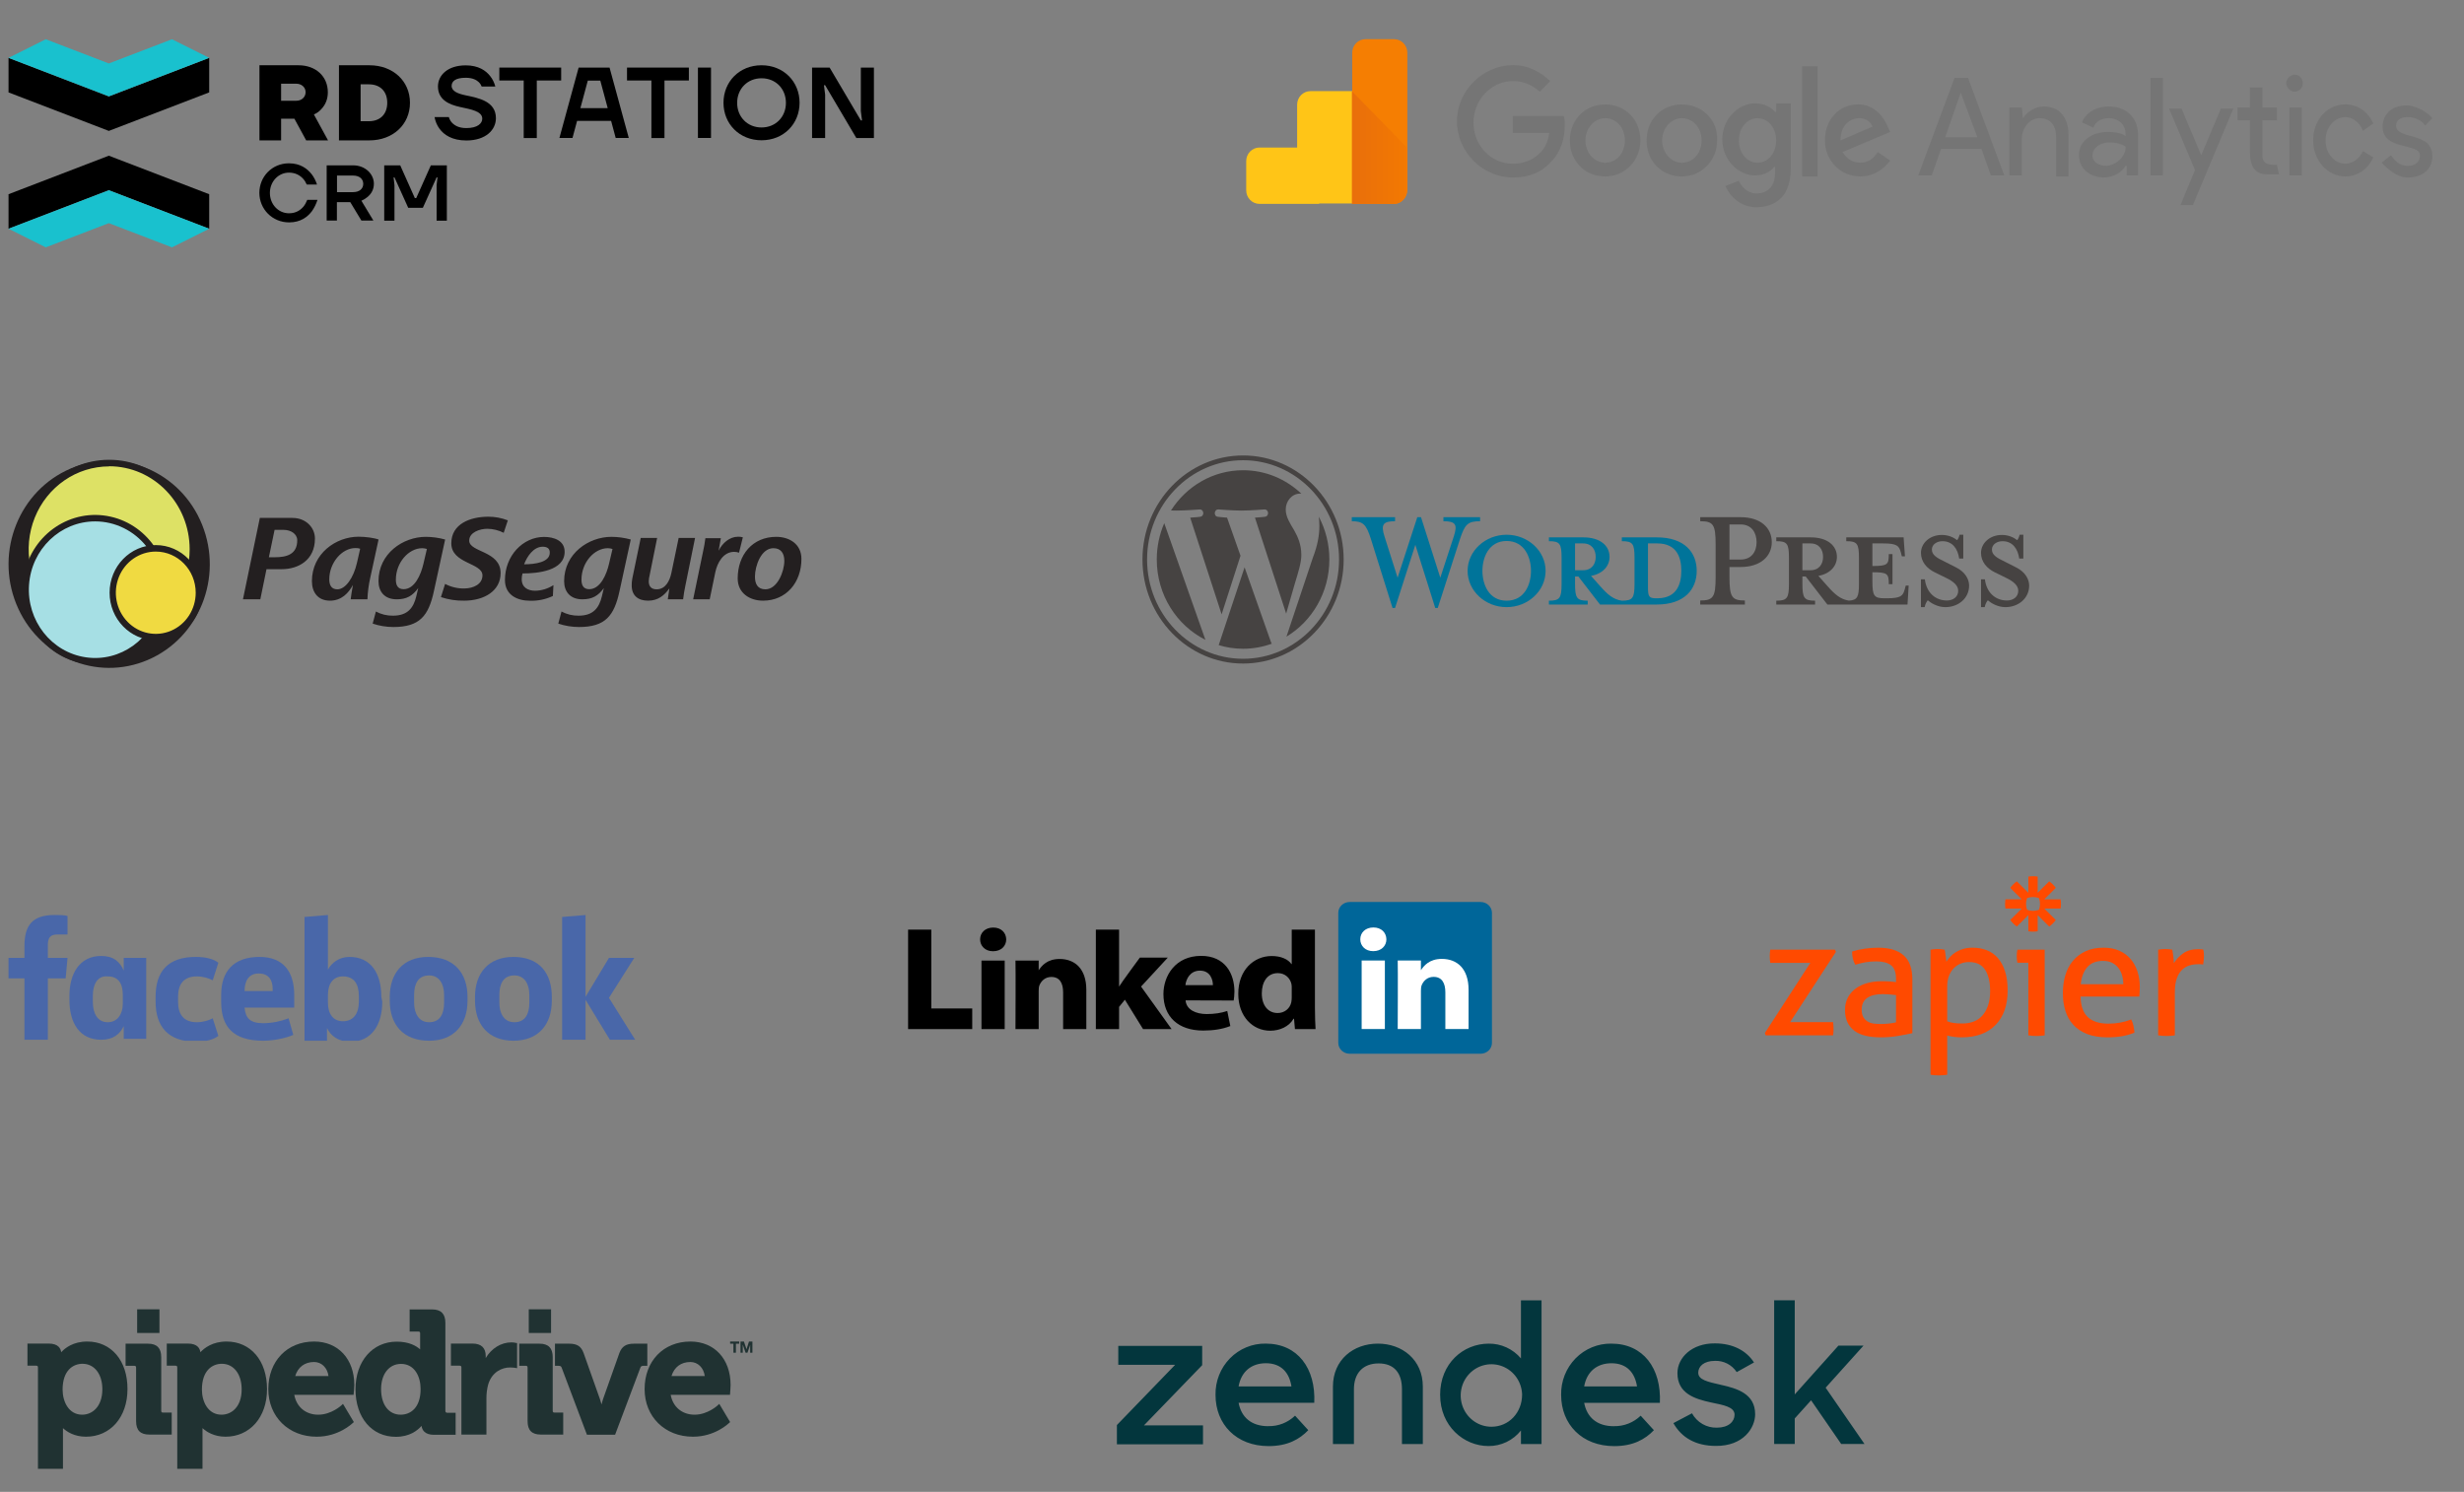 <svg width="578" height="350" viewBox="0 0 578 350" fill="none" xmlns="http://www.w3.org/2000/svg">
<rect x="0" y="0" width="578" height="350" fill="#808080" stroke="none"/>
<path d="M105.278 27.422C105.416 27.919 105.645 28.368 105.988 28.747C106.606 29.409 107.59 30.048 109.397 30.048C112.052 30.048 113.127 28.936 113.127 27.848C113.127 26.098 110.541 25.672 107.933 25.104C105.324 24.537 102.739 23.401 102.739 20.279C102.739 17.653 105.004 15.335 109.26 15.335C112.235 15.335 113.974 16.565 114.958 17.819C115.553 18.552 115.942 19.38 116.193 20.303H112.99C112.853 19.948 112.647 19.593 112.326 19.285C111.8 18.765 110.862 18.245 109.26 18.245C106.834 18.245 105.942 19.073 105.942 20.161C105.942 21.391 107.406 21.982 109.214 22.36C112.28 22.999 116.331 23.756 116.331 27.73C116.331 30.473 113.951 32.957 109.397 32.957C106.011 32.957 104.134 31.609 103.105 30.213C102.51 29.409 102.121 28.487 101.938 27.47H105.278V27.422Z" fill="black"/>
<path d="M117.131 15.856H131.639V18.884H125.918V32.389H122.852V18.884H117.131V15.856Z" fill="black"/>
<path d="M142.554 25.364L140.815 18.907H137.886L136.147 25.364H142.554ZM135.735 15.856H142.989L147.496 32.366H144.43L143.355 28.368H135.369L134.293 32.366H131.227L135.735 15.856Z" fill="black"/>
<path d="M147.084 15.856H161.592V18.884H155.871V32.389H152.805V18.884H147.084V15.856Z" fill="black"/>
<path d="M166.786 15.856H163.72V32.366H166.786V15.856Z" fill="black"/>
<path d="M178.64 29.905C181.958 29.905 184.36 27.422 184.36 24.134C184.36 20.823 181.958 18.363 178.64 18.363C175.322 18.363 172.919 20.846 172.919 24.134C172.919 27.422 175.322 29.905 178.64 29.905ZM178.64 15.312C183.834 15.312 187.564 19.167 187.564 24.11C187.564 29.054 183.834 32.909 178.64 32.909C173.445 32.909 169.715 29.054 169.715 24.11C169.715 19.167 173.445 15.312 178.64 15.312Z" fill="black"/>
<path d="M190.493 15.856H194.612L201.934 28.25H202.209L201.934 26.05V15.856H205V32.389H200.881L193.559 19.995H193.284L193.559 22.195V32.389H190.493V15.856Z" fill="black"/>
<path d="M69.513 23.637H65.943V19.64H69.513C70.749 19.64 71.687 20.492 71.687 21.627C71.687 22.762 70.772 23.637 69.513 23.637ZM73.929 26.712C74.456 26.452 74.959 26.074 75.394 25.577C76.401 24.513 76.904 23.188 76.904 21.651C76.904 17.913 74.067 15.312 70.016 15.312H60.863V32.933H65.943V27.848H69.055L71.824 32.933H76.95L73.632 26.854L73.929 26.712Z" fill="black"/>
<path d="M84.592 28.463V19.782H86.515C89.192 19.782 90.839 21.438 90.839 24.11C90.839 26.783 89.192 28.439 86.515 28.439H84.592V28.463ZM96.171 24.11C96.171 19.001 92.166 15.312 86.652 15.312H79.513V32.933H86.652C92.166 32.933 96.171 29.22 96.171 24.11Z" fill="black"/>
<path d="M90.13 38.789H93.883L97.315 46.478H97.635L101.068 38.789H104.82V51.77H102.418V43.44L102.624 41.613H102.418L99.191 48.756H95.759L92.533 41.613H92.327L92.533 43.44V51.77H90.13V38.789Z" fill="black"/>
<path d="M82.808 38.789C85.737 38.789 87.705 40.877 87.705 43.108C87.705 44.579 86.972 45.576 86.24 46.193C85.805 46.549 85.325 46.858 84.776 47.095L87.59 51.747H84.776L82.167 47.427H79.032V51.747H76.629V38.789H82.808ZM82.808 45.078C84.386 45.078 85.21 44.223 85.21 43.132C85.21 42.04 84.386 41.186 82.808 41.186H79.055V45.078H82.808Z" fill="black"/>
<path d="M67.774 38.314C70.451 38.314 72.053 39.572 73.06 40.806C73.632 41.542 74.067 42.372 74.364 43.298H71.962C71.733 42.776 71.435 42.301 71.069 41.898C70.428 41.209 69.376 40.497 67.797 40.497C65.303 40.497 63.312 42.586 63.312 45.268C63.312 47.95 65.303 50.038 67.797 50.038C69.467 50.038 70.52 49.255 71.183 48.472C71.55 48.021 71.847 47.475 72.076 46.882H74.478C74.158 47.878 73.724 48.756 73.174 49.54C72.168 50.869 70.543 52.174 67.82 52.174C63.861 52.174 60.841 49.041 60.841 45.244C60.841 41.447 63.815 38.314 67.774 38.314Z" fill="black"/>
<path d="M25.527 44.629L49.072 53.666V45.563L25.527 36.527L2 45.563V53.666L25.527 44.629Z" fill="black"/>
<path d="M25.527 44.629L2 53.666L10.733 58.031L25.527 52.35L40.34 58.031L49.072 53.666L25.527 44.629Z" fill="#19C1CE"/>
<path d="M25.527 22.611L2 13.575V21.677L25.527 30.713L49.072 21.677V13.575L25.527 22.611Z" fill="black"/>
<path d="M25.527 22.611L49.072 13.575L40.34 9.209L25.527 14.89L10.733 9.209L2 13.575L25.527 22.611Z" fill="#19C1CE"/>
<path d="M459.949 21.757L463.84 32.198H456.301L459.949 21.757ZM458.49 18.276L449.979 41.148H453.14L455.329 34.933H464.813L467.002 41.148H470.164L461.653 18.276H458.491H458.49ZM504.448 41.148H507.365V18.276H504.448V41.148ZM474.529 27.723C475.502 26.231 477.446 24.988 479.392 24.988C483.283 24.988 485.229 27.723 485.229 31.701V41.396H482.311V32.197C482.311 28.965 480.61 27.724 478.421 27.724C475.989 27.724 474.287 30.21 474.287 32.447V41.148H471.369V25.237H474.287L474.529 27.724L474.529 27.723ZM487.662 36.425C487.662 32.944 490.823 30.956 494.47 30.956C496.659 30.956 498.119 31.453 498.605 31.951V31.453C498.605 28.967 496.659 27.724 494.714 27.724C493.013 27.724 491.553 28.47 491.066 29.961L488.399 28.717C488.886 27.225 490.831 24.987 494.731 24.987C498.38 24.987 501.54 27.225 501.54 31.7V41.147H498.865V38.898H498.623C497.893 40.141 496.191 41.633 493.516 41.633C490.354 41.633 487.679 39.644 487.679 36.412L487.662 36.425ZM498.623 34.424C498.623 34.424 497.407 33.428 494.974 33.428C492.057 33.428 490.84 35.168 490.84 36.411C490.84 38.151 492.541 38.898 494.002 38.898C496.191 38.898 498.622 36.909 498.622 34.424" fill="#757575"/>
<path fill-rule="evenodd" clip-rule="evenodd" d="M511.491 48.107L514.895 39.894L508.816 25.475H511.734L516.354 36.413L520.974 25.475H523.891L514.41 48.107H511.492H511.491ZM554.288 30.706C553.557 28.716 551.856 27.474 550.155 27.474C547.723 27.474 545.535 29.712 545.535 32.943C545.535 36.174 547.724 38.412 550.155 38.412C551.856 38.412 553.559 37.17 554.289 35.429L556.721 36.921C555.505 39.656 553.072 41.395 550.155 41.395C546.021 41.395 542.616 37.665 542.616 32.943C542.616 27.971 546.021 24.49 550.155 24.49C553.072 24.49 555.504 26.23 556.721 28.964L554.289 30.703L554.288 30.706Z" fill="#757575"/>
<path d="M564.745 41.645C568.635 41.645 570.581 39.407 570.581 36.672C570.581 30.706 562.07 32.942 562.07 29.464C562.07 28.221 563.044 27.475 564.745 27.475C566.446 27.475 568.149 28.221 568.879 29.464L570.58 27.725C569.607 26.482 566.932 24.742 564.501 24.742C560.853 24.742 558.909 26.98 558.909 29.714C558.909 35.431 567.663 33.444 567.663 36.427C567.663 37.919 566.689 38.913 564.745 38.913C562.801 38.913 561.827 37.67 560.855 36.427L558.666 38.166C560.125 39.658 562.314 41.647 564.745 41.647V41.645ZM537.023 41.147H539.941V25.237H537.023V41.148V41.147Z" fill="#757575"/>
<path fill-rule="evenodd" clip-rule="evenodd" d="M538.24 17.53C539.455 17.53 540.185 18.526 540.185 19.519C540.185 20.762 539.211 21.507 538.24 21.507C537.268 21.507 536.295 20.512 536.295 19.519C536.295 18.526 537.268 17.53 538.24 17.53ZM534.107 38.663L534.593 40.9H531.676C529.001 40.9 527.785 38.912 527.785 35.928V28.221H524.868V25.238H527.785V20.515H530.703V25.238H534.108V28.221H530.703V36.434C530.703 38.672 532.404 38.672 534.108 38.672L534.107 38.663Z" fill="#757575"/>
<path d="M354.889 27.474V31.204H363.4C363.157 33.193 362.427 34.684 361.455 35.678C360.24 36.92 358.294 38.412 354.889 38.412C349.782 38.412 345.648 34.186 345.648 28.717C345.648 23.496 349.782 19.021 354.889 19.021C357.807 19.021 359.753 20.264 361.222 21.508L363.654 19.021C361.465 17.033 358.79 15.291 354.899 15.291C347.849 15.291 341.768 21.258 341.768 28.468C341.768 35.677 347.838 41.643 354.89 41.643C358.78 41.643 361.699 40.4 363.888 37.913C366.32 35.427 367.049 32.195 367.049 29.46C367.049 28.714 367.049 27.721 366.807 27.222H354.898L354.889 27.474ZM376.531 24.501C371.911 24.501 368.263 27.982 368.263 32.954C368.263 37.926 371.911 41.406 376.531 41.406C381.151 41.406 384.8 37.676 384.8 32.954C384.8 27.982 381.151 24.501 376.531 24.501ZM376.531 38.174C374.099 38.174 371.911 35.936 371.911 32.953C371.911 29.97 374.1 27.732 376.531 27.732C378.962 27.732 381.151 29.721 381.151 32.953C381.151 36.185 378.962 38.174 376.531 38.174ZM416.411 26.24C415.438 25.245 413.98 24.252 411.792 24.252C407.657 24.252 404.01 27.982 404.01 32.705C404.01 37.428 407.658 41.157 411.792 41.157C413.737 41.157 415.44 40.161 416.168 39.168H416.411V40.411C416.411 43.643 414.709 45.383 412.034 45.383C409.845 45.383 408.386 43.644 407.9 42.4L404.739 43.643C405.712 45.881 408.143 48.615 412.034 48.615C416.41 48.615 420.067 46.129 420.067 39.666V24.254H416.663V26.242L416.411 26.24ZM412.277 38.174C409.845 38.174 407.901 35.936 407.901 32.953C407.901 29.97 409.846 27.732 412.277 27.732C414.708 27.732 416.653 29.97 416.653 32.953C416.653 35.936 414.708 38.174 412.277 38.174ZM394.525 24.501C389.905 24.501 386.257 27.982 386.257 32.954C386.257 37.926 389.905 41.406 394.525 41.406C399.145 41.406 402.794 37.676 402.794 32.954C403.037 27.982 399.145 24.501 394.525 24.501ZM394.525 38.174C392.093 38.174 389.905 35.936 389.905 32.953C389.905 29.97 392.094 27.732 394.525 27.732C396.956 27.732 399.145 29.721 399.145 32.953C399.145 36.185 396.956 38.174 394.525 38.174ZM422.734 15.542H426.382V41.396H422.734V15.542ZM436.352 38.164C434.406 38.164 433.19 37.169 432.217 35.678L443.403 30.955L442.917 29.959C442.187 27.971 439.999 24.49 435.866 24.49C431.49 24.49 428.084 27.971 428.084 32.943C428.084 37.666 431.733 41.395 436.353 41.395C440.243 41.395 442.432 38.909 443.403 37.665L440.486 35.677C439.512 37.169 438.297 38.163 436.352 38.163V38.164ZM436.109 27.723C437.568 27.723 438.783 28.468 439.27 29.711L431.732 32.943C431.732 29.213 434.164 27.723 436.108 27.723H436.109Z" fill="#757575"/>
<path fill-rule="evenodd" clip-rule="evenodd" d="M309.436 47.83H295.442C294.617 47.83 293.826 47.495 293.243 46.899C292.66 46.303 292.333 45.494 292.333 44.651V37.791C292.333 36.947 292.66 36.139 293.243 35.543C293.826 34.946 294.617 34.611 295.442 34.611H304.279V24.562C304.279 23.719 304.607 22.911 305.19 22.314C305.773 21.718 306.564 21.383 307.389 21.383H317.219V47.736H309.445L309.436 47.83Z" fill="#FFC517"/>
<path fill-rule="evenodd" clip-rule="evenodd" d="M327.029 47.83H317.2V12.368C317.2 11.525 317.527 10.716 318.11 10.12C318.694 9.524 319.485 9.189 320.309 9.189H327.02C327.428 9.189 327.833 9.271 328.21 9.431C328.587 9.591 328.93 9.825 329.219 10.12C329.507 10.415 329.737 10.766 329.893 11.151C330.049 11.537 330.13 11.95 330.13 12.368V44.661C330.047 46.417 328.657 47.849 327.01 47.849L327.029 47.83Z" fill="#F57E02"/>
<path fill-rule="evenodd" clip-rule="evenodd" d="M330.057 34.612V44.651C330.057 46.408 328.666 47.83 326.948 47.83H317.128V21.394L330.057 34.612Z" fill="url(#paint0_linear)"/>
<path d="M20.47 314.736C17.177 314.736 15.268 316.243 14.355 317.248C14.244 316.355 13.663 315.211 11.394 315.211H6.441V320.402H8.461C8.793 320.402 8.904 320.513 8.904 320.848V344.598H14.77V335.724V335.054C15.683 335.891 17.426 337.063 20.166 337.063C25.893 337.063 29.905 332.486 29.905 325.9C29.933 319.23 26.114 314.736 20.47 314.736ZM19.28 331.9C16.126 331.9 14.687 328.858 14.687 326.011C14.687 321.546 17.094 319.955 19.363 319.955C22.13 319.955 24.012 322.355 24.012 325.956C23.984 330.086 21.604 331.9 19.28 331.9Z" fill="#203232"/>
<path d="M37.819 330.979V318.392C37.819 316.271 36.795 315.239 34.72 315.239H29.462V320.43H31.482C31.814 320.43 31.925 320.541 31.925 320.876V333.407C31.925 335.556 32.921 336.561 35.024 336.561H40.281V331.398H38.261C37.957 331.426 37.819 331.286 37.819 330.979Z" fill="#203232"/>
<path d="M53.148 314.736C49.855 314.736 47.946 316.243 47.005 317.248C46.895 316.355 46.313 315.211 44.045 315.211H39.119V320.402H41.139C41.471 320.402 41.582 320.513 41.582 320.848V344.598H47.503V335.724V335.054C48.416 335.891 50.187 337.063 52.899 337.063C58.627 337.063 62.639 332.486 62.639 325.9C62.639 319.23 58.82 314.736 53.148 314.736ZM51.958 331.9C48.804 331.9 47.365 328.858 47.365 326.011C47.365 321.546 49.772 319.955 52.041 319.955C54.808 319.955 56.69 322.355 56.69 325.956C56.69 330.086 54.31 331.9 51.958 331.9Z" fill="#203232"/>
<path d="M73.679 314.736C67.343 314.736 62.943 319.341 62.943 325.9C62.943 332.375 67.702 337.063 74.288 337.063C79.462 337.063 82.616 333.965 82.755 333.854L83.004 333.63L80.458 329.36L80.071 329.723C80.043 329.751 77.719 331.9 74.647 331.9C71.714 331.9 69.556 330.086 69.03 327.239H82.948L82.976 326.849C82.976 326.793 83.114 325.537 83.114 324.923C83.114 318.839 79.323 314.736 73.679 314.736ZM69.252 322.83C69.888 320.737 71.493 319.537 73.679 319.537C75.45 319.537 76.806 320.904 77.055 322.83H69.252Z" fill="#203232"/>
<path d="M104.475 330.978V310.354C104.475 308.233 103.452 307.2 101.349 307.2H96.091V312.391H98.111C98.443 312.391 98.554 312.503 98.554 312.838V316.577C97.696 315.796 96.008 314.763 93.075 314.763C87.375 314.763 83.391 319.368 83.391 325.927C83.391 332.597 87.209 337.09 92.854 337.09C96.091 337.09 97.973 335.583 98.886 334.523C98.997 335.444 99.606 336.616 101.791 336.616H106.883V331.453H104.918C104.586 331.425 104.475 331.285 104.475 330.978ZM93.989 331.899C91.194 331.899 89.395 329.555 89.395 325.899C89.395 322.355 91.277 319.982 94.072 319.982C97.254 319.982 98.665 322.941 98.665 325.871C98.665 330.336 96.257 331.899 93.989 331.899Z" fill="#203232"/>
<path d="M119.97 314.932C117.536 314.932 115.267 316.355 113.938 318.616V318.141C113.938 316.215 112.887 315.211 110.812 315.211H105.776V320.402H107.796C108.128 320.402 108.238 320.513 108.238 320.848V336.561H114.104V328.021C114.104 326.904 114.243 325.816 114.52 324.811C115.405 321.853 117.757 320.82 119.638 320.82C120.303 320.82 120.801 320.904 120.801 320.904L121.299 320.988V315.099L120.939 315.043C120.939 315.015 120.441 314.932 119.97 314.932Z" fill="#203232"/>
<path d="M129.655 330.979V318.392C129.655 316.271 128.631 315.239 126.556 315.239H121.797V320.43H123.318C123.651 320.43 123.761 320.541 123.761 320.876V333.407C123.761 335.556 124.757 336.561 126.86 336.561H132.118V331.398H130.098C129.793 331.426 129.655 331.286 129.655 330.979Z" fill="#203232"/>
<path d="M151.818 315.239H148.692C146.866 315.239 145.869 315.881 145.288 317.444L141.47 328.216C141.332 328.607 141.221 329.054 141.11 329.5C141 329.081 140.861 328.607 140.723 328.216L136.904 317.444C136.323 315.853 135.383 315.239 133.501 315.239H130.181V320.43H131.038C131.509 320.43 131.647 320.597 131.758 320.876L137.679 336.589H144.292L150.214 320.876C150.324 320.597 150.463 320.43 150.933 320.43H151.846V315.239H151.818Z" fill="#203232"/>
<path d="M161.946 314.736C155.609 314.736 151.21 319.341 151.21 325.9C151.21 332.375 155.969 337.063 162.554 337.063C167.729 337.063 170.883 333.965 171.021 333.854L171.27 333.63L168.725 329.36L168.337 329.723C168.31 329.751 165.985 331.9 162.942 331.9C160.009 331.9 157.85 330.086 157.325 327.239H171.243L171.27 326.849C171.27 326.793 171.381 325.537 171.381 324.923C171.381 318.839 167.59 314.736 161.946 314.736ZM157.518 322.83C158.155 320.737 159.76 319.537 161.946 319.537C163.716 319.537 165.072 320.904 165.321 322.83H157.518Z" fill="#203232"/>
<path d="M37.404 307.173H32.174V312.727H37.404V307.173Z" fill="#203232"/>
<path d="M129.268 307.173H124.038V312.727H129.268V307.173Z" fill="#203232"/>
<path d="M171.27 315.239H172.045V317.36H172.626V315.239H173.401V314.736H171.27V315.239Z" fill="#203232"/>
<path d="M175.698 314.736L175.117 316.55L174.508 314.736H173.705V317.36H174.231V315.518H174.259L174.895 317.36H175.338L175.974 315.518V317.36H176.5V314.736H175.698Z" fill="#203232"/>
<path d="M378.613 334.59C380.934 334.643 383.182 333.759 384.866 332.133L387.966 335.538C385.919 337.681 383.079 339.273 378.666 339.273C371.099 339.273 366.208 334.162 366.208 327.253C366.177 325.669 366.46 324.095 367.04 322.625C367.62 321.155 368.485 319.819 369.583 318.697C370.682 317.575 371.991 316.689 373.432 316.093C374.874 315.497 376.419 315.202 377.976 315.227C385.489 315.227 389.748 321.045 389.371 329.115H371.611C372.239 332.467 374.557 334.605 378.598 334.605L378.613 334.59ZM384.007 325.267C383.524 322.137 381.689 319.832 378.019 319.832C374.605 319.832 372.225 321.797 371.611 325.267H384.011H384.007ZM262 334.329L275.665 320.195H262.324V315.762H282.005V320.284L268.34 334.413H282.198V338.851H262V334.329ZM297.539 334.585C299.86 334.638 302.108 333.755 303.792 332.128L306.892 335.533C304.845 337.676 302.006 339.268 297.592 339.268C290.026 339.268 285.134 334.157 285.134 327.248C285.104 325.664 285.387 324.09 285.967 322.62C286.546 321.15 287.411 319.814 288.51 318.692C289.608 317.57 290.917 316.684 292.359 316.088C293.801 315.492 295.346 315.197 296.902 315.222C304.415 315.222 308.674 321.041 308.298 329.11H290.547C291.175 332.462 293.493 334.6 297.534 334.6L297.539 334.585ZM302.942 325.262C302.46 322.132 300.625 319.827 296.955 319.827C293.541 319.827 291.16 321.792 290.547 325.262H302.947H302.942ZM337.82 327.243C337.82 319.871 343.243 315.232 349.216 315.232C350.649 315.212 352.069 315.512 353.376 316.111C354.683 316.709 355.846 317.592 356.782 318.696V305.073H361.611V338.787H356.782V335.607C355.864 336.757 354.703 337.682 353.386 338.313C352.068 338.944 350.628 339.266 349.172 339.254C343.378 339.254 337.825 334.585 337.825 327.248L337.82 327.243ZM357.053 327.198C357.015 325.757 356.56 324.359 355.746 323.179C354.931 321.999 353.793 321.09 352.473 320.565C351.153 320.041 349.711 319.924 348.326 320.229C346.942 320.534 345.676 321.248 344.688 322.281C343.7 323.314 343.033 324.621 342.771 326.038C342.509 327.455 342.663 328.92 343.214 330.248C343.766 331.576 344.689 332.71 345.87 333.506C347.051 334.303 348.436 334.728 349.853 334.727C354.006 334.727 357.048 331.356 357.048 327.198H357.053ZM392.529 333.882L396.904 331.572C397.482 332.622 398.331 333.49 399.359 334.085C400.387 334.679 401.555 334.976 402.737 334.944C405.47 334.944 406.89 333.518 406.89 331.897C406.89 330.049 404.248 329.636 401.375 329.032C397.512 328.196 393.49 326.904 393.49 322.151C393.49 318.5 396.904 315.124 402.278 315.173C406.513 315.173 409.666 316.883 411.453 319.645L407.397 321.906C406.836 321.061 406.074 320.376 405.181 319.915C404.287 319.454 403.294 319.232 402.293 319.271C399.695 319.271 398.372 320.564 398.372 322.043C398.372 323.704 400.468 324.166 403.751 324.908C407.489 325.744 411.718 326.987 411.718 331.789C411.718 334.973 408.985 339.268 402.515 339.224C397.783 339.224 394.451 337.283 392.534 333.867L392.529 333.882ZM424.838 328.525L421.009 332.776V338.772H416.18V305.059H421.009V327.139L431.26 315.689H437.142L428.257 325.567L437.373 338.777H431.907L424.843 328.525H424.838ZM323.228 315.227C317.482 315.227 312.677 319.011 312.677 325.301V338.792H317.602V325.926C317.602 322.141 319.742 319.871 323.397 319.871C327.052 319.871 328.868 322.132 328.868 325.926V338.792H333.764V325.301C333.764 319.021 328.935 315.227 323.213 315.227" fill="#03363D"/>
<g clip-path="url(#clip0)">
<path d="M313.931 214.166C313.931 212.759 315.124 211.616 316.596 211.616H347.316C348.788 211.616 349.98 212.759 349.98 214.166V244.666C349.98 246.074 348.788 247.216 347.316 247.216H316.596C315.124 247.216 313.931 246.074 313.931 244.666V214.166V214.166Z" fill="#006699"/>
<path d="M213.019 241.436H228.063V236.589H218.464V218.098H213.019V241.436ZM235.68 241.436V225.361H230.235V241.436H235.68ZM232.958 223.167C234.856 223.167 236.038 221.932 236.038 220.389C236.003 218.812 234.856 217.612 232.994 217.612C231.132 217.612 229.914 218.812 229.914 220.389C229.914 221.932 231.095 223.167 232.922 223.167H232.958ZM238.208 241.436H243.653V232.459C243.653 231.978 243.688 231.498 243.832 231.156C244.225 230.196 245.121 229.201 246.625 229.201C248.596 229.201 249.385 230.676 249.385 232.836V241.436H254.828V232.219C254.828 227.281 252.142 224.984 248.56 224.984C245.623 224.984 244.333 226.595 243.616 227.692H243.653V225.361H238.208C238.28 226.87 238.208 241.436 238.208 241.436ZM262.51 218.098H257.065V241.436H262.51V236.224L263.871 234.543L268.134 241.436H274.832L267.668 231.457L273.936 224.669H267.382C267.382 224.669 262.904 230.742 262.51 231.463V218.098Z" fill="black"/>
<path d="M289.392 234.731C289.464 234.318 289.571 233.526 289.571 232.63C289.571 228.475 287.422 224.256 281.762 224.256C275.708 224.256 272.914 228.955 272.914 233.216C272.914 238.486 276.317 241.777 282.263 241.777C284.628 241.777 286.812 241.436 288.604 240.715L287.888 237.186C286.418 237.664 284.914 237.904 283.052 237.904C280.509 237.904 278.288 236.879 278.109 234.696L289.392 234.73V234.731ZM278.073 231.116C278.216 229.744 279.148 227.72 281.476 227.72C283.948 227.72 284.521 229.881 284.521 231.116H278.074H278.073ZM303.011 218.098V226.177H302.939C302.151 225.046 300.503 224.291 298.319 224.291C294.128 224.291 290.438 227.583 290.473 233.206C290.473 238.418 293.805 241.813 297.96 241.813C300.217 241.813 302.366 240.852 303.441 239.001H303.548L303.764 241.436H308.599C308.528 240.304 308.455 238.35 308.455 236.43V218.097H303.01L303.011 218.098ZM303.011 233.995C303.011 234.406 302.975 234.818 302.903 235.16C302.582 236.635 301.292 237.663 299.716 237.663C297.459 237.663 295.99 235.88 295.99 233.069C295.99 230.429 297.245 228.303 299.752 228.303C301.435 228.303 302.617 229.434 302.94 230.839C303.011 231.149 303.011 231.492 303.011 231.8V233.995V233.995Z" fill="black"/>
<path d="M324.859 241.416V225.341H319.414V241.416H324.859H324.859ZM322.137 223.147C324.036 223.147 325.218 221.912 325.218 220.37C325.182 218.792 324.036 217.592 322.174 217.592C320.31 217.592 319.093 218.792 319.093 220.37C319.093 221.912 320.274 223.147 322.102 223.147H322.137H322.137ZM327.873 241.416H333.317V232.44C333.317 231.96 333.353 231.479 333.496 231.137C333.89 230.176 334.786 229.182 336.29 229.182C338.26 229.182 339.048 230.656 339.048 232.818V241.416H344.493V232.199C344.493 227.262 341.807 224.964 338.225 224.964C335.288 224.964 333.998 226.575 333.281 227.672H333.317V225.342H327.873C327.944 226.85 327.873 241.417 327.873 241.417V241.416Z" fill="white"/>
</g>
<g clip-path="url(#clip1)">
<path d="M475.807 225.86H473.239C473.187 225.652 473.147 225.41 473.121 225.136C473.069 224.602 473.069 224.064 473.121 223.53C473.147 223.256 473.187 223.014 473.239 222.805H479.638V242.9C479.317 242.955 478.995 242.994 478.67 243.017C478.348 243.041 478.025 243.054 477.702 243.055C477.392 243.053 477.083 243.04 476.775 243.017C476.45 242.994 476.128 242.955 475.807 242.899V225.859V225.86L475.807 225.86ZM498.081 230.914C498.081 230.182 497.982 229.484 497.785 228.817C497.587 228.152 497.297 227.571 496.916 227.075C496.534 226.579 496.047 226.18 495.454 225.88C494.862 225.58 494.158 225.429 493.342 225.429C491.736 225.429 490.504 225.913 489.649 226.879C488.793 227.845 488.274 229.19 488.089 230.914H498.081H498.081ZM488.05 233.812C488.102 236.006 488.675 237.612 489.768 238.63C490.86 239.648 492.473 240.158 494.606 240.158C496.474 240.158 498.252 239.831 499.937 239.178C500.147 239.57 500.318 240.047 500.45 240.608C500.579 241.155 500.658 241.712 500.687 242.273C499.818 242.639 498.863 242.912 497.824 243.095C496.783 243.278 495.631 243.37 494.368 243.37C492.525 243.37 490.945 243.114 489.629 242.605C488.312 242.096 487.226 241.378 486.37 240.451C485.515 239.524 484.889 238.427 484.494 237.16C484.1 235.894 483.902 234.504 483.902 232.989C483.902 231.501 484.093 230.11 484.474 228.817C484.856 227.525 485.443 226.402 486.232 225.449C487.022 224.495 488.016 223.738 489.214 223.177C490.411 222.615 491.826 222.334 493.459 222.334C494.855 222.334 496.079 222.57 497.132 223.04C498.185 223.51 499.067 224.156 499.778 224.979C500.489 225.801 501.029 226.781 501.398 227.916C501.766 229.052 501.951 230.286 501.951 231.618C501.951 231.984 501.937 232.369 501.911 232.773C501.889 233.12 501.863 233.466 501.832 233.811H488.049L488.049 233.812L488.05 233.812ZM506.258 222.805C506.533 222.755 506.809 222.716 507.087 222.688C507.35 222.662 507.627 222.649 507.917 222.649C508.206 222.649 508.495 222.662 508.786 222.688C509.075 222.714 509.338 222.753 509.576 222.805C509.654 223.197 509.733 223.713 509.812 224.352C509.891 224.992 509.931 225.533 509.931 225.978C510.483 225.09 511.214 224.319 512.122 223.666C513.031 223.014 514.196 222.687 515.617 222.687C515.828 222.687 516.045 222.694 516.269 222.707C516.46 222.717 516.652 222.736 516.841 222.765C516.894 223.001 516.934 223.249 516.96 223.51C516.986 223.771 516.999 224.045 516.999 224.332C516.999 224.646 516.98 224.972 516.94 225.311C516.902 225.639 516.856 225.965 516.802 226.29C516.589 226.238 516.37 226.212 516.15 226.212H515.617C514.906 226.212 514.228 226.31 513.583 226.506C512.937 226.702 512.358 227.048 511.845 227.543C511.332 228.04 510.924 228.719 510.621 229.581C510.318 230.443 510.167 231.553 510.167 232.91V242.899C509.847 242.954 509.524 242.994 509.199 243.016C508.844 243.042 508.521 243.055 508.232 243.055C507.909 243.054 507.586 243.041 507.264 243.016C506.927 242.992 506.591 242.953 506.257 242.899V222.805L506.258 222.805ZM478.54 212.075C478.54 212.544 478.454 213.009 478.288 213.448C477.845 213.613 477.376 213.698 476.904 213.698H476.898C476.425 213.698 475.956 213.613 475.513 213.448C475.347 213.009 475.261 212.544 475.261 212.075V212.069C475.261 211.586 475.351 211.123 475.512 210.696C475.955 210.53 476.424 210.446 476.897 210.446H476.903C477.39 210.446 477.856 210.535 478.287 210.696C478.454 211.135 478.539 211.6 478.539 212.069V212.075H478.539L478.54 212.075ZM483.366 210.988H479.539L482.245 208.305C481.819 207.712 481.297 207.194 480.699 206.772L477.993 209.456V205.66C477.633 205.6 477.269 205.57 476.904 205.57H476.897C476.526 205.57 476.162 205.601 475.808 205.66V209.456L473.101 206.772C472.803 206.982 472.524 207.217 472.265 207.474L472.264 207.475C472.005 207.732 471.769 208.009 471.557 208.305L474.263 210.988H470.436C470.436 210.988 470.345 211.701 470.345 212.07V212.074C470.345 212.443 470.376 212.804 470.436 213.156H474.263L471.556 215.839C471.982 216.432 472.505 216.95 473.102 217.372L475.808 214.688V218.484C476.162 218.543 476.525 218.574 476.896 218.574H476.905C477.27 218.574 477.633 218.544 477.993 218.484V214.688L480.699 217.372C480.997 217.162 481.277 216.927 481.536 216.67H481.537C481.795 216.413 482.032 216.136 482.244 215.84L479.538 213.156H483.366C483.425 212.805 483.456 212.445 483.456 212.077V212.067C483.456 211.706 483.426 211.345 483.366 210.989V210.988H483.366ZM414 242.351L424.663 225.899H415.264C415.185 225.429 415.146 224.908 415.146 224.333C415.146 223.785 415.186 223.275 415.264 222.805H430.469L430.667 223.315L419.925 239.805H429.995C430.074 240.328 430.114 240.863 430.114 241.411C430.114 241.934 430.074 242.43 429.995 242.9H414.198L414 242.351V242.351ZM444.765 233.459C444.37 233.407 443.87 233.356 443.265 233.303C442.659 233.251 442.146 233.225 441.725 233.225C440.092 233.225 438.848 233.525 437.993 234.126C437.137 234.727 436.71 235.64 436.71 236.868C436.71 237.651 436.854 238.265 437.144 238.708C437.433 239.153 437.795 239.492 438.23 239.727C438.664 239.962 439.144 240.106 439.671 240.158C440.197 240.21 440.698 240.236 441.171 240.236C441.777 240.236 442.402 240.203 443.047 240.138C443.692 240.073 444.265 239.975 444.765 239.844V233.459H444.765ZM444.765 229.66C444.765 228.119 444.37 227.048 443.581 226.448C442.791 225.847 441.645 225.547 440.145 225.547C439.222 225.547 438.361 225.619 437.558 225.762C436.764 225.904 435.979 226.093 435.207 226.33C434.707 225.468 434.458 224.437 434.458 223.235C435.352 222.948 436.339 222.726 437.419 222.57C438.498 222.413 439.538 222.334 440.539 222.334C443.172 222.334 445.173 222.929 446.542 224.117C447.911 225.306 448.596 227.206 448.596 229.816V242.39C447.674 242.599 446.555 242.814 445.239 243.037C443.908 243.259 442.56 243.371 441.211 243.37C439.921 243.37 438.755 243.252 437.716 243.017C436.675 242.782 435.793 242.404 435.069 241.881C434.345 241.359 433.786 240.693 433.39 239.884C432.996 239.074 432.798 238.095 432.798 236.946C432.798 235.823 433.028 234.837 433.489 233.988C433.942 233.149 434.584 232.425 435.365 231.873C436.155 231.312 437.064 230.894 438.09 230.62C439.118 230.346 440.197 230.209 441.329 230.209C442.171 230.209 442.862 230.229 443.402 230.268C443.942 230.307 444.396 230.352 444.765 230.405V229.66L444.765 229.66ZM456.771 239.609C457.27 239.791 457.786 239.923 458.311 240C458.838 240.079 459.522 240.118 460.365 240.118C461.313 240.118 462.181 239.968 462.971 239.668C463.761 239.368 464.439 238.904 465.005 238.277C465.571 237.651 466.019 236.861 466.348 235.907C466.677 234.955 466.842 233.826 466.842 232.519C466.842 230.43 466.453 228.772 465.677 227.545C464.9 226.318 463.629 225.704 461.866 225.704C461.208 225.704 460.575 225.821 459.971 226.056C459.364 226.291 458.825 226.644 458.351 227.114C457.877 227.584 457.495 228.178 457.206 228.896C456.915 229.615 456.771 230.47 456.771 231.462V239.609V239.609L456.771 239.609ZM452.861 222.804C453.129 222.752 453.399 222.713 453.671 222.687C453.953 222.661 454.236 222.648 454.52 222.648C454.782 222.648 455.059 222.662 455.349 222.687C455.638 222.714 455.915 222.753 456.178 222.805C456.204 222.858 456.238 223.02 456.277 223.295C456.316 223.569 456.356 223.863 456.396 224.176C456.435 224.489 456.475 224.79 456.514 225.077C456.554 225.364 456.573 225.547 456.573 225.625C456.836 225.208 457.152 224.803 457.521 224.411C457.89 224.019 458.331 223.667 458.845 223.354C459.358 223.04 459.937 222.792 460.582 222.609C461.227 222.427 461.944 222.335 462.734 222.335C463.919 222.335 465.018 222.531 466.033 222.923C467.046 223.315 467.914 223.921 468.638 224.744C469.362 225.567 469.928 226.611 470.336 227.877C470.744 229.145 470.948 230.64 470.948 232.363C470.948 235.81 470.007 238.507 468.124 240.452C466.241 242.397 463.576 243.37 460.127 243.37C459.548 243.37 458.956 243.33 458.35 243.252C457.744 243.173 457.218 243.069 456.77 242.939V252.144C456.436 252.198 456.1 252.237 455.763 252.261C455.408 252.287 455.085 252.3 454.795 252.3C454.472 252.299 454.15 252.286 453.828 252.261C453.504 252.239 453.181 252.199 452.86 252.144V222.805L452.861 222.804Z" fill="#FF4A00"/>
</g>
<g clip-path="url(#clip2)">
<path d="M13.426 219.241C11.668 219.241 11.229 220.156 11.229 221.756V224.729H15.843L15.404 229.531H11.229V243.936H5.735V229.531H2V224.729H5.735V221.985C5.735 217.183 7.493 214.668 12.767 214.668C13.866 214.668 15.184 214.668 15.843 214.897V219.241" fill="#4967A9"/>
<path d="M16.282 233.647C16.282 228.388 18.7 224.272 23.753 224.272C26.61 224.272 28.148 225.644 29.027 227.702V224.729H34.3V243.708H29.027V240.735C28.148 242.564 26.61 243.936 23.753 243.936C18.7 243.936 16.282 240.049 16.282 234.561V233.647ZM21.776 235.019C21.776 237.763 22.874 239.821 25.291 239.821C27.489 239.821 28.807 237.991 28.807 235.476V233.418C28.807 230.674 27.709 229.074 25.291 229.074C22.874 228.845 21.776 230.903 21.776 233.647V235.019Z" fill="#4967A9"/>
<path d="M45.946 224.5C48.144 224.5 50.121 224.957 51.22 225.872L49.901 229.988C49.023 229.53 47.704 229.073 46.166 229.073C43.09 229.073 41.771 230.902 41.771 233.875V235.018C41.771 237.991 43.09 239.82 46.166 239.82C47.704 239.82 49.023 239.363 49.901 238.905L51.22 243.021C50.121 243.936 48.144 244.393 45.946 244.393C39.354 244.393 36.498 240.735 36.498 235.018V233.875C36.498 227.93 39.354 224.5 45.946 224.5Z" fill="#4967A9"/>
<path d="M51.879 235.018V233.418C51.879 227.93 54.735 224.5 60.888 224.5C66.601 224.5 69.018 228.158 69.018 233.418V236.39H57.372C57.592 238.905 58.691 240.049 61.767 240.049C63.744 240.049 65.942 239.591 67.7 238.905L68.798 242.792C67.26 243.478 64.404 244.164 61.767 244.164C54.516 244.164 51.879 240.735 51.879 235.018ZM57.372 232.503H63.964V232.046C63.964 229.988 63.085 228.387 60.668 228.387C58.471 228.387 57.372 229.988 57.372 232.503Z" fill="#4967A9"/>
<path d="M89.673 235.018C89.673 240.277 87.256 244.393 82.202 244.393C79.345 244.393 77.587 243.021 76.709 241.192V244.165H71.435V215.125L76.928 214.668V227.473C77.807 225.872 79.565 224.5 81.982 224.5C87.036 224.5 89.453 228.387 89.453 233.875L89.673 235.018ZM84.179 233.646C84.179 230.903 83.081 229.073 80.444 229.073C78.247 229.073 76.928 230.674 76.928 233.418V235.247C76.928 237.991 78.247 239.591 80.444 239.591C83.081 239.591 84.179 237.534 84.179 235.018V233.646Z" fill="#4967A9"/>
<path d="M91.43 234.79V233.875C91.43 228.387 94.507 224.5 100.44 224.5C106.592 224.5 109.668 228.387 109.668 233.875V234.79C109.668 240.277 106.592 244.164 100.659 244.164C94.507 244.164 91.43 240.277 91.43 234.79ZM104.175 233.418C104.175 230.902 103.076 228.844 100.659 228.844C98.022 228.844 97.144 230.902 97.144 233.418V235.247C97.144 237.762 98.242 239.82 100.659 239.82C103.296 239.82 104.175 237.762 104.175 235.247V233.418Z" fill="#4967A9"/>
<path d="M111.426 234.79V233.875C111.426 228.387 114.502 224.5 120.435 224.5C126.587 224.5 129.444 228.387 129.444 233.875V234.79C129.444 240.277 126.368 244.164 120.435 244.164C114.502 244.164 111.426 240.277 111.426 234.79ZM124.17 233.418C124.17 230.902 123.072 228.844 120.655 228.844C118.018 228.844 117.139 230.902 117.139 233.418V235.247C117.139 237.762 118.238 239.82 120.655 239.82C123.292 239.82 124.17 237.762 124.17 235.247V233.418Z" fill="#4967A9"/>
<path d="M137.354 233.875L142.848 224.729H148.78L142.848 234.104L149 243.936H143.067L137.354 234.561V243.936H131.861V215.125L137.354 214.668" fill="#4967A9"/>
</g>
<g clip-path="url(#clip3)">
<path d="M47.409 123.093C42.415 110.691 28.607 104.797 16.566 109.928C4.527 115.059 -1.186 129.273 3.806 141.676C8.799 154.076 22.608 159.97 34.647 154.839C46.689 149.708 52.402 135.495 47.409 123.093Z" fill="#231F20"/>
<path d="M34.086 111.336C22.797 106.525 9.852 112.05 5.171 123.677C0.492 135.303 5.847 148.629 17.134 153.438C28.422 158.25 41.367 152.724 46.049 141.097C50.729 129.471 45.373 116.145 34.086 111.336Z" fill="#231F20"/>
<path d="M45.227 129.089C45.227 117.925 36.446 108.875 25.609 108.875C14.776 108.875 5.994 117.925 5.994 129.089C5.994 140.254 14.776 149.306 25.609 149.306C36.446 149.306 45.227 140.254 45.227 129.089Z" fill="#DDE165"/>
<path d="M25.606 109.422C17.966 109.422 11.08 114.167 8.159 121.439C5.239 128.715 6.86 137.086 12.265 142.648C17.671 148.212 25.795 149.869 32.852 146.848C39.906 143.829 44.499 136.726 44.487 128.852C44.482 118.11 36.033 109.399 25.606 109.387V109.422ZM25.606 149.837C14.359 149.837 5.244 140.443 5.244 128.852C5.244 117.264 14.359 107.869 25.606 107.869C36.853 107.869 45.97 117.264 45.97 128.852C45.97 140.442 36.853 149.837 25.606 149.837Z" fill="#231F20"/>
<path d="M38.607 138.348C38.607 129.08 31.315 121.567 22.322 121.567C13.329 121.567 6.038 129.08 6.038 138.348C6.038 147.613 13.329 155.127 22.322 155.127C31.315 155.127 38.607 147.613 38.607 138.348Z" fill="#A6DFE4"/>
<path d="M22.318 122.325C14.155 122.326 7.383 128.83 6.81 137.222C6.237 145.612 12.059 153.031 20.14 154.211C28.221 155.39 35.813 149.93 37.523 141.703C38.506 136.974 37.361 132.042 34.409 128.276C31.464 124.514 27.018 122.326 22.317 122.324L22.318 122.325ZM22.356 155.892C21.145 155.893 19.938 155.763 18.754 155.503C9.563 153.472 3.711 144.147 5.681 134.676C7.651 125.203 16.698 119.17 25.89 121.2C35.083 123.228 40.938 132.551 38.972 142.023C37.291 150.09 30.385 155.863 22.379 155.892H22.356Z" fill="#231F20"/>
<path d="M46.649 139.053C46.649 133.304 42.126 128.644 36.547 128.644C30.967 128.644 26.445 133.304 26.445 139.053C26.445 144.805 30.967 149.465 36.547 149.465C42.126 149.465 46.649 144.805 46.649 139.053Z" fill="#F0DA41"/>
<path d="M181.418 128.61C178.545 128.61 177.095 132.788 177.095 135.28C177.095 136.998 177.737 138.26 179.548 138.26C182.366 138.26 183.985 134.052 183.985 131.587C183.985 129.869 183.23 128.61 181.418 128.61ZM178.99 140.923C175.894 140.923 173.048 139.174 173.048 135.71C173.048 130.157 176.535 125.947 182.086 125.947C185.182 125.947 187.998 127.638 187.998 131.13C187.998 136.625 184.456 140.923 178.99 140.923ZM173.358 129.668C172.995 129.531 172.611 129.463 172.225 129.467C169.685 129.467 168.264 131.99 167.789 134.28L166.479 140.605H162.598L164.912 129.439C165.151 128.39 165.337 127.329 165.471 126.261H169.096L168.567 129.211C169.431 127.436 171.135 125.917 173.142 125.917C173.519 125.907 173.894 125.955 174.256 126.06L173.358 129.668ZM160.778 137.373C160.548 138.44 160.369 139.519 160.245 140.605H156.648L157.026 138.032C155.826 139.717 154.345 140.923 152.031 140.923C149.716 140.923 148.184 139.76 148.184 137.373C148.175 136.824 148.222 136.276 148.323 135.737L150.301 126.204H154.152L152.405 134.88C152.279 135.367 152.204 135.866 152.182 136.369C152.182 137.459 152.684 138.26 154.024 138.26C156.116 138.26 157.089 136.283 157.483 134.451L159.199 126.204H163.047L160.778 137.373ZM142.592 128.61C139.383 128.61 136.401 131.99 136.401 135.996C136.401 137.283 136.846 138.229 138.213 138.229C140.833 138.229 142.283 134.795 142.872 132.245L143.68 128.795C143.327 128.679 142.96 128.616 142.59 128.61H142.592ZM145.325 138.686C144.069 144.473 142.008 147.104 135.811 147.104C134.164 147.103 132.527 146.833 130.961 146.306L131.716 143.469C132.955 144.132 134.336 144.466 135.732 144.442C139.221 144.442 140.557 142.554 141.199 139.861L141.648 137.974C140.308 139.807 138.915 140.605 136.597 140.605C133.724 140.605 132.331 138.776 132.331 136.342C132.331 129.869 138.077 125.947 143.43 125.947C144.96 125.954 146.484 126.166 147.961 126.575L145.325 138.686ZM127.292 128.265C125.173 128.265 123.637 130.529 122.943 132.389C125.452 132.389 128.964 131.931 128.964 129.675C128.998 128.61 128.242 128.265 127.306 128.265L127.292 128.265ZM122.579 134.536C122.444 134.97 122.377 135.424 122.383 135.881C122.383 137.819 123.833 138.593 125.535 138.593C127.057 138.566 128.541 138.111 129.828 137.276L129.692 139.826C128.021 140.61 126.199 140.991 124.361 140.942C121.323 140.942 118.449 139.594 118.449 136.074C118.449 130.374 122.663 125.967 127.627 125.967C129.892 125.967 132.451 126.796 132.451 129.432C132.466 133.936 126.079 134.536 122.579 134.536ZM118.159 125.002C116.96 124.395 115.645 124.072 114.308 124.057C112.61 124.057 110.068 124.859 110.068 126.835C110.068 129.61 117.434 129.184 117.434 134.451C117.434 138.632 113.583 140.923 108.871 140.923C107.025 140.955 105.187 140.674 103.431 140.09L104.409 136.99C105.824 137.736 107.399 138.103 108.989 138.059C110.97 138.032 113.172 137.114 113.172 134.993C113.172 131.99 105.866 132.304 105.866 127.463C105.866 122.914 110.298 121.224 114.549 121.224C116.113 121.221 117.663 121.511 119.125 122.08L118.159 125.002ZM99.051 128.61C95.843 128.61 92.86 131.99 92.86 135.996C92.86 137.283 93.306 138.229 94.672 138.229C97.297 138.229 98.746 134.795 99.331 132.245L100.139 128.795C99.787 128.68 99.422 128.617 99.051 128.61ZM101.785 138.686C100.532 144.473 98.466 147.104 92.276 147.104C90.626 147.103 88.987 146.834 87.421 146.306L88.176 143.469C89.414 144.132 90.796 144.466 92.192 144.442C95.677 144.442 97.017 142.554 97.659 139.861L98.104 137.974C96.764 139.807 95.371 140.605 93.057 140.605C90.184 140.605 88.787 138.776 88.787 136.342C88.787 129.869 94.533 125.947 99.89 125.947C101.42 125.954 102.943 126.166 104.42 126.575L101.785 138.686ZM83.377 128.579C80.168 128.579 77.242 132.067 77.242 135.912C77.242 137.199 77.687 138.26 79.13 138.26C81.082 138.26 82.949 135.509 83.732 132.059L84.487 128.738C84.129 128.617 83.753 128.563 83.377 128.579ZM86.861 135.509C86.481 137.182 86.257 138.888 86.193 140.605H82.259C82.316 139.892 82.568 138.543 82.791 137.229C81.787 139.089 80.149 140.923 77.408 140.923C74.592 140.923 73.168 138.984 73.168 136.342C73.168 129.897 78.775 125.917 84.117 125.917C85.736 125.917 87.829 126.203 88.802 126.576L86.861 135.509ZM66.584 124.316H64.41L63.074 130.734H64.466C67.199 130.734 69.726 130.098 69.726 126.75C69.726 125.232 68.173 124.316 66.584 124.316ZM66.082 133.537H62.514L61.065 140.605H56.991L60.952 121.511H68.623C71.745 121.511 73.878 123.758 73.878 126.347C73.878 131.474 69.903 133.537 66.082 133.537ZM36.547 129.405C32.758 129.403 29.339 131.755 27.889 135.362C26.438 138.969 27.238 143.117 29.919 145.883C32.593 148.643 36.627 149.47 40.129 147.976C43.629 146.48 45.911 142.959 45.909 139.053C45.904 133.728 41.715 129.41 36.547 129.405ZM36.547 150.225C30.558 150.225 25.706 145.224 25.706 139.053C25.706 132.883 30.558 127.881 36.547 127.881C42.535 127.881 47.389 132.883 47.389 139.053C47.383 145.222 42.531 150.22 36.547 150.225Z" fill="#231F20"/>
</g>
<g clip-path="url(#clip4)">
<path d="M388.636 126.07H380.448V126.968C383.009 126.968 383.421 127.536 383.421 130.896V136.953C383.421 140.313 383.01 140.928 380.448 140.928C378.482 140.644 377.155 139.556 375.325 137.474L373.221 135.108C376.057 134.587 377.566 132.742 377.566 130.659C377.566 128.057 375.417 126.07 371.391 126.07H363.341V126.968C365.902 126.968 366.314 127.536 366.314 130.896V136.953C366.314 140.313 365.902 140.928 363.341 140.928V141.827H372.443V140.928C369.882 140.928 369.471 140.313 369.471 136.953V135.25H370.248L375.325 141.827H388.636C395.177 141.827 398.013 138.231 398.013 133.924C398.013 129.619 395.177 126.07 388.636 126.07ZM369.471 133.782V127.49H371.346C373.404 127.49 374.319 128.956 374.319 130.66C374.319 132.316 373.404 133.783 371.346 133.783H369.471V133.782ZM388.774 140.36H388.453C386.807 140.36 386.578 139.935 386.578 137.758V127.49C386.578 127.49 388.591 127.49 388.774 127.49C393.531 127.49 394.399 131.085 394.399 133.877C394.399 136.764 393.53 140.36 388.774 140.36Z" fill="#00749A"/>
<path d="M337.864 135.534L341.02 125.88C341.936 123.088 341.524 122.284 338.596 122.284V121.337H347.196V122.284C344.314 122.284 343.628 122.994 342.484 126.448L337.269 142.631H336.675L332.009 127.82L327.252 142.631H326.658L321.58 126.448C320.483 122.994 319.751 122.284 317.098 122.284V121.337H327.252V122.284C324.553 122.284 323.821 122.946 324.782 125.88L327.847 135.534L332.467 121.337H333.336L337.864 135.534Z" fill="#00749A"/>
<path d="M353.416 142.442C348.384 142.442 344.267 138.609 344.267 133.924C344.267 129.287 348.385 125.454 353.416 125.454C358.447 125.454 362.564 129.287 362.564 133.924C362.564 138.609 358.447 142.442 353.416 142.442ZM353.416 126.922C349.208 126.922 347.744 130.849 347.744 133.924C347.744 137.048 349.208 140.928 353.416 140.928C357.67 140.928 359.134 137.048 359.134 133.924C359.134 130.849 357.67 126.922 353.416 126.922Z" fill="#00749A"/>
<path d="M409.311 140.88V141.827H398.836V140.88C401.901 140.88 402.45 140.076 402.45 135.344V127.773C402.45 123.04 401.901 122.284 398.836 122.284V121.337H408.304C413.015 121.337 415.623 123.845 415.623 127.205C415.623 130.47 413.015 133.025 408.304 133.025H405.697V135.343C405.697 140.076 406.246 140.88 409.311 140.88ZM408.304 123.04H405.697V131.274H408.304C410.866 131.274 412.055 129.429 412.055 127.205C412.055 124.934 410.866 123.04 408.304 123.04Z" fill="#464342"/>
<path d="M447.047 137.379L446.818 138.231C446.407 139.792 445.903 140.36 442.655 140.36H442.015C439.637 140.36 439.225 139.792 439.225 136.433V134.256C442.793 134.256 443.067 134.587 443.067 137.048H443.936V129.997H443.067C443.067 132.458 442.793 132.789 439.225 132.789V127.49H441.74C444.988 127.49 445.491 128.057 445.903 129.619L446.132 130.518H446.863L446.544 126.07H433.095V126.968C435.656 126.968 436.069 127.536 436.069 130.896V136.953C436.069 140.027 435.719 140.801 433.699 140.911C431.78 140.608 430.462 139.525 428.659 137.474L426.555 135.108C429.391 134.587 430.901 132.742 430.901 130.659C430.901 128.057 428.751 126.07 424.726 126.07H416.675V126.968C419.236 126.968 419.648 127.536 419.648 130.896V136.953C419.648 140.313 419.237 140.928 416.675 140.928V141.827H425.778V140.928C423.217 140.928 422.805 140.313 422.805 136.953V135.25H423.582L428.66 141.827H447.459L447.734 137.38H447.047V137.379ZM422.804 133.782V127.49H424.679C426.738 127.49 427.653 128.956 427.653 130.66C427.653 132.316 426.738 133.783 424.679 133.783H422.804V133.782Z" fill="#464342"/>
<path d="M456.332 142.442C454.502 142.442 452.901 141.448 452.215 140.833C451.986 141.07 451.575 141.779 451.484 142.442H450.614V135.912H451.529C451.896 139.035 453.999 140.881 456.698 140.881C458.162 140.881 459.351 140.029 459.351 138.61C459.351 137.38 458.299 136.433 456.424 135.534L453.816 134.256C451.986 133.357 450.614 131.795 450.614 129.713C450.614 127.442 452.673 125.502 455.509 125.502C457.018 125.502 458.299 126.07 459.077 126.732C459.305 126.543 459.534 126.022 459.672 125.454H460.541V131.038H459.58C459.259 128.814 458.07 126.969 455.646 126.969C454.366 126.969 453.176 127.726 453.176 128.909C453.176 130.139 454.137 130.802 456.332 131.843L458.848 133.12C461.044 134.209 461.912 135.96 461.912 137.38C461.912 140.36 459.397 142.442 456.332 142.442Z" fill="#464342"/>
<path d="M470.42 142.442C468.59 142.442 466.989 141.448 466.303 140.833C466.075 141.07 465.663 141.779 465.572 142.442H464.703V135.912H465.617C465.983 139.035 468.087 140.881 470.786 140.881C472.25 140.881 473.439 140.029 473.439 138.61C473.439 137.38 472.387 136.433 470.511 135.534L467.904 134.256C466.075 133.357 464.702 131.795 464.702 129.713C464.702 127.442 466.761 125.502 469.597 125.502C471.106 125.502 472.387 126.07 473.165 126.732C473.393 126.543 473.622 126.022 473.759 125.454H474.628V131.038H473.668C473.347 128.814 472.158 126.969 469.734 126.969C468.453 126.969 467.264 127.726 467.264 128.909C467.264 130.139 468.224 130.802 470.42 131.843L472.935 133.12C475.131 134.209 476 135.96 476 137.38C476 140.36 473.484 142.442 470.42 142.442Z" fill="#464342"/>
<path d="M271.354 131.263C271.354 139.552 276.011 146.715 282.763 150.11L273.107 122.74C271.984 125.345 271.354 128.227 271.354 131.263Z" fill="#464342"/>
<path d="M305.263 130.206C305.263 127.618 304.364 125.826 303.593 124.431C302.567 122.706 301.605 121.245 301.605 119.52C301.605 117.595 303.017 115.803 305.005 115.803C305.094 115.803 305.18 115.814 305.267 115.82C301.666 112.406 296.867 110.322 291.597 110.322C284.525 110.322 278.303 114.076 274.684 119.761C275.159 119.776 275.606 119.786 275.986 119.786C278.104 119.786 281.381 119.521 281.381 119.521C282.473 119.454 282.601 121.112 281.511 121.246C281.511 121.246 280.415 121.379 279.194 121.445L286.566 144.128L290.996 130.384L287.842 121.444C286.752 121.378 285.719 121.245 285.719 121.245C284.628 121.179 284.756 119.453 285.847 119.52C285.847 119.52 289.19 119.786 291.179 119.786C293.296 119.786 296.574 119.52 296.574 119.52C297.666 119.453 297.794 121.111 296.704 121.245C296.704 121.245 295.605 121.378 294.387 121.444L301.703 143.956L303.722 136.976C304.597 134.079 305.263 131.999 305.263 130.206Z" fill="#464342"/>
<path d="M291.952 133.095L285.879 151.352C287.692 151.904 289.61 152.205 291.597 152.205C293.955 152.205 296.215 151.784 298.319 151.018C298.265 150.929 298.216 150.833 298.175 150.73L291.952 133.095Z" fill="#464342"/>
<path d="M309.36 121.216C309.447 121.883 309.496 122.599 309.496 123.369C309.496 125.494 309.112 127.883 307.957 130.87L301.773 149.364C307.792 145.734 311.839 138.989 311.839 131.263C311.84 127.622 310.941 124.199 309.36 121.216Z" fill="#464342"/>
<path d="M291.597 106.853C278.586 106.853 268 117.803 268 131.263C268 144.724 278.586 155.674 291.597 155.674C304.608 155.674 315.196 144.724 315.196 131.263C315.195 117.803 304.608 106.853 291.597 106.853ZM291.597 154.556C279.183 154.556 269.082 144.106 269.082 131.263C269.082 118.42 279.182 107.972 291.597 107.972C304.011 107.972 314.111 118.42 314.111 131.263C314.111 144.106 304.011 154.556 291.597 154.556Z" fill="#464342"/>
</g>
<defs>
<linearGradient id="paint0_linear" x1="317.171" y1="34.612" x2="330.07" y2="34.612" gradientUnits="userSpaceOnUse">
<stop stop-color="#E96F0B"/>
<stop offset="1" stop-color="#F37901"/>
</linearGradient>
<clipPath id="clip0">
<rect width="137" height="35.599" fill="white" transform="translate(213 211.616)"/>
</clipPath>
<clipPath id="clip1">
<rect width="103" height="46.788" fill="white" transform="translate(414 205.514)"/>
</clipPath>
<clipPath id="clip2">
<rect width="147" height="29.497" fill="white" transform="translate(2 214.668)"/>
</clipPath>
<clipPath id="clip3">
<rect width="186" height="48.822" fill="white" transform="translate(2 107.87)"/>
</clipPath>
<clipPath id="clip4">
<rect width="208" height="48.822" fill="white" transform="translate(268 106.853)"/>
</clipPath>
</defs>
</svg>
